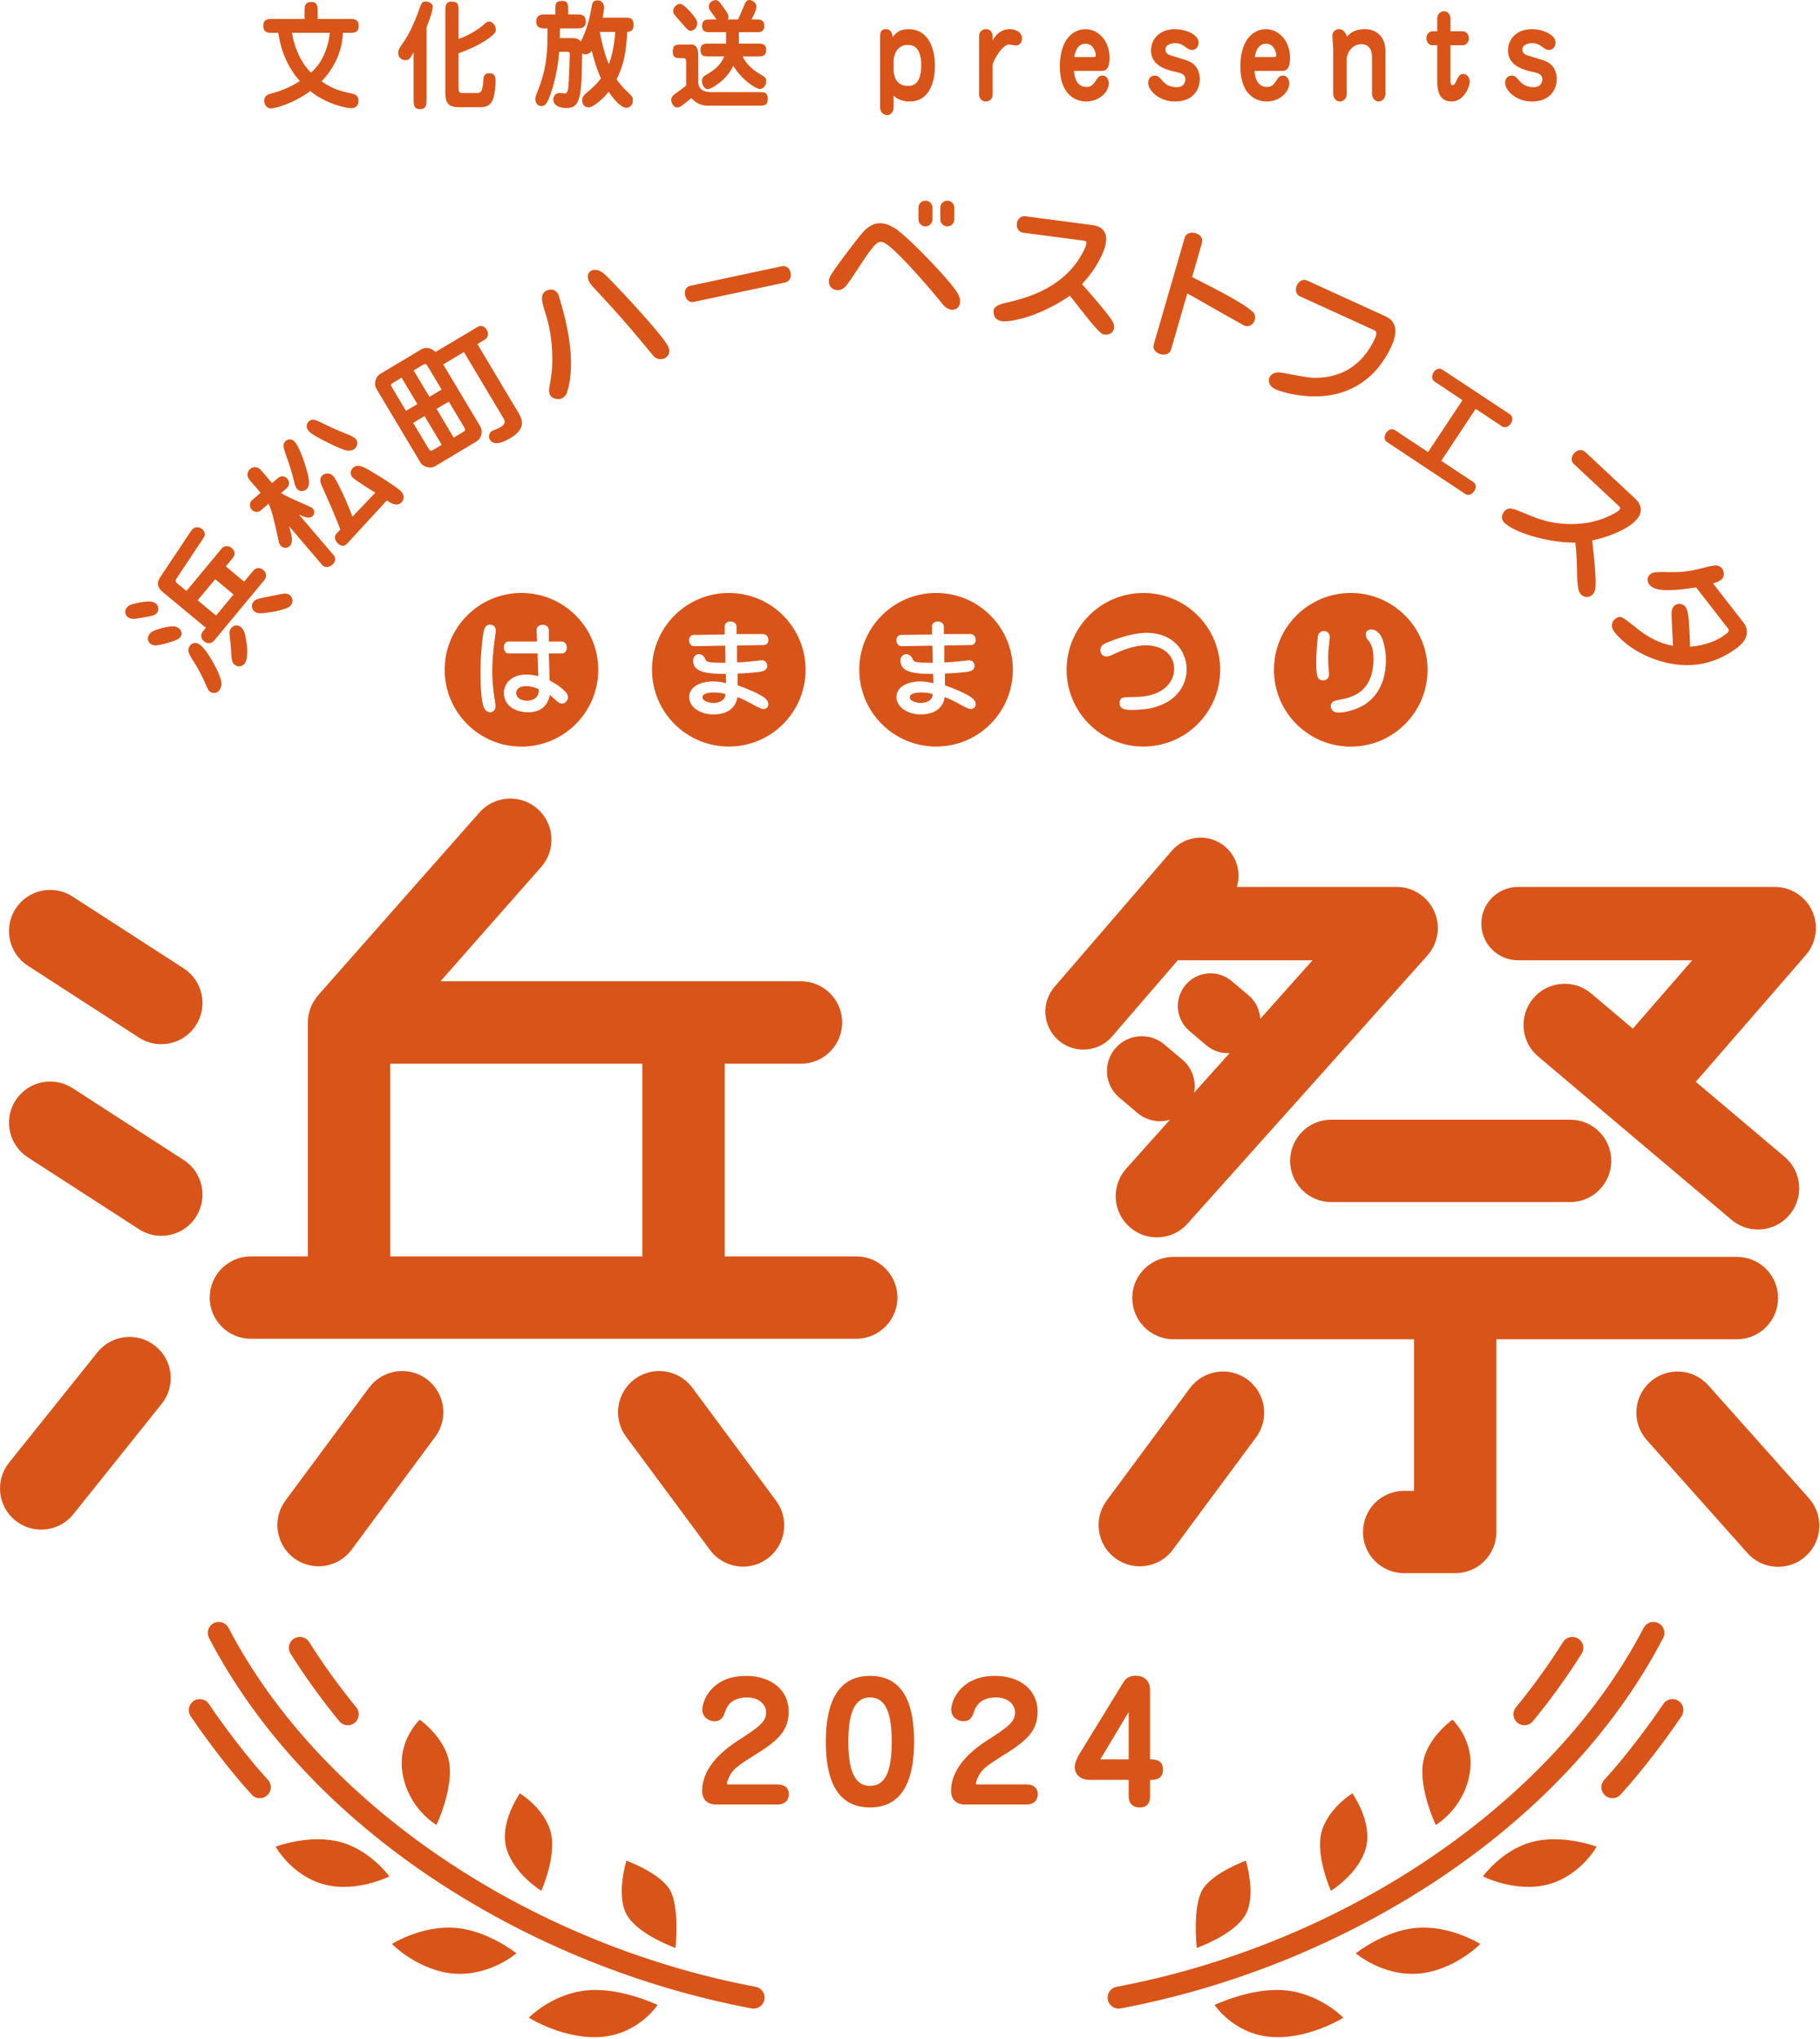 <svg width="844" height="945" viewBox="0 0 844 945" fill="none" xmlns="http://www.w3.org/2000/svg">
<g clip-path="url(#clip0_1_89)">
<path d="M159.01 15.21C158.72 23.9 154.81 31.83 149.09 37.7C154.81 41.56 158.23 42.32 163.81 43.51C165.67 43.89 166.25 45.52 166.25 46.72C166.25 47.15 166.25 50.14 162.83 50.14C160.48 50.14 151.19 48.13 143.86 42.21C135.89 48.13 127.38 50.25 125.58 50.25C123.78 50.25 122.55 48.57 122.55 46.77C122.55 44.27 124.21 43.78 125.39 43.46C129.45 42.32 133.31 41.18 139.03 37.59C132.04 29.6 129.89 21.02 129.06 15.21H126.03C124.42 15.21 122.12 15.21 122.12 12C122.12 8.79 124.42 8.79 126.03 8.79H141.23V5.21C141.23 3.04 141.23 0.92 144.46 0.92C147.3 0.92 147.3 3.31 147.3 5.21V8.79H162.41C164.02 8.79 166.32 8.79 166.32 12C166.32 15.21 164.02 15.21 162.41 15.21H159.04H159.01ZM135.39 15.21C136.32 20.91 138.76 28.14 144.19 33.68C146.05 32.05 151.52 27.05 152.99 15.21H135.39Z" fill="#D95418"/>
<path d="M197.77 46.12C197.77 48.51 197.77 50.57 194.79 50.57C191.81 50.57 191.81 48.56 191.81 46.12V24.23C190.25 27 189.76 27.87 188.05 27.87C186.34 27.87 184.68 26.68 184.68 24.67C184.68 23.09 184.92 22.71 187.37 19.18C190.69 14.29 192.89 8.59 194.9 2.94C195.63 0.93 196.37 0.71 197.3 0.71C198.57 0.71 200.67 1.31 200.67 3.15C200.67 5.27 198.86 9.89 197.79 12.71V46.12H197.77ZM212.64 40.74C212.64 41.83 212.64 43.13 214.3 43.13H221C223.35 43.13 223.79 42.04 224.13 37.32C224.23 35.74 224.37 33.95 226.97 33.95C229.81 33.95 229.81 36.34 229.81 37.64C229.81 39.98 229.37 43.83 228.73 45.73C227.65 48.83 225.6 49.7 222.37 49.7H213.33C207.95 49.7 206.53 47.96 206.53 42.91V5.21C206.53 2.77 206.53 0.76 209.51 0.76C212.64 0.76 212.64 2.39 212.64 5.21V18.08C216.55 16.72 221.34 14.11 224.76 11.07C225.49 10.42 226.03 9.98 226.86 9.98C228.18 9.98 229.94 11.61 229.94 13.73C229.94 14.54 229.84 15.31 227.2 17.32C224.17 19.66 219.33 22.32 212.63 24.71V40.73L212.64 40.74Z" fill="#D95418"/>
<path d="M289.88 8.2C292.52 8.2 293.79 8.36 293.79 11.78C293.79 14.55 291.83 14.77 290.86 14.77C290.47 21.89 289.88 28.95 285.92 36.77C287.92 39.7 290.37 41.98 291 42.58C293.1 44.54 293.49 45.02 293.49 46.55C293.49 49.16 291.49 49.97 290.41 49.97C287.92 49.97 284.45 45.79 282.25 42.53C279.22 46.28 275.01 49.75 272.96 49.75C271.2 49.75 269.98 48.45 269.98 46.6C269.98 44.75 271.01 43.88 271.74 43.29C276.29 39.32 276.78 38.89 278.68 36.28C276.53 31.72 275.11 26.28 274.38 23.46C273.55 24.87 272.23 25.2 271.64 25.2C270.76 25.2 270.42 25.04 269.98 24.77C269.64 43.95 269.54 50.08 262.65 50.08C260.35 50.08 256.59 49.32 256.59 46.01C256.59 45.03 257.18 43.08 259.72 43.08C260.01 43.08 261.63 43.35 261.97 43.35C262.9 43.35 263.29 42.1 263.44 41.34C263.78 39.6 264.22 27.49 264.22 25.26C264.22 24.01 263.93 24.01 262.07 24.01H259.28C259.08 26.56 258.5 34.39 255.37 43.46C254 47.32 253.12 49.16 251.07 49.16C249.36 49.16 248.23 47.69 248.23 45.79C248.23 45.08 248.57 44.16 249.75 41.17C253.91 30.52 253.91 22.05 253.91 13.14H252.59C251.17 13.14 248.68 13.14 248.68 9.94C248.68 6.74 251.17 6.68 252.59 6.68H257.53V4.78C257.53 1.96 257.53 0.43 260.76 0.43C263.5 0.43 263.5 2.39 263.5 4.78V6.68H267.75C269.17 6.68 271.66 6.73 271.66 9.94C271.66 13.15 269.17 13.14 267.75 13.14H259.68C259.68 14.17 259.63 15.15 259.58 17.65H263.74C266.82 17.65 268.14 17.65 269.31 19.28C272.1 14.17 273.66 7.49 274.3 3.58C274.54 1.9 274.79 0.16 277.09 0.16C279 0.16 280.12 1.74 280.12 3.31C280.12 4.4 279.73 6.79 279.48 8.2H289.89H289.88ZM278.15 14.78C279.52 22.44 281.23 27.17 282.31 29.77C284.41 24.56 285.05 18.36 285.34 14.78H278.15Z" fill="#D95418"/>
<path d="M317.01 26.94H315.84C313.64 26.94 311.98 26.94 311.98 23.95C311.98 20.64 313.69 20.64 315.84 20.64H320.97C322.73 20.64 323.81 22.54 323.81 25.64V38.08C323.81 42.7 328.6 42.7 330.17 42.7H352.22C354.37 42.7 356.03 42.7 356.03 45.74C356.03 48.95 354.32 48.95 352.22 48.95H327.48C325.48 48.95 322.49 47.76 320.64 45.42C315.8 49.44 315.07 49.82 313.99 49.82C312.33 49.82 311.25 47.54 311.25 46.29C311.25 44.82 312.37 44.06 312.91 43.63C315.55 41.67 316.28 41.19 318.19 39.66V28.52C318.19 27.27 317.65 26.94 317.02 26.94H317.01ZM320.39 14.29C319.22 14.29 318.92 13.91 315.89 10.43C314.96 9.34 313.15 7.33 312.57 6.52C312.28 6.09 312.18 5.54 312.18 5C312.18 3.37 313.99 1.79 315.31 1.79C316.73 1.79 318.83 4.07 320.39 5.81C323.13 8.96 323.32 9.78 323.32 10.86C323.32 13.03 321.51 14.28 320.39 14.28V14.29ZM328.74 26.18C326.83 26.18 324.83 26.18 324.83 23.19C324.83 20.2 326.83 20.2 328.74 20.2H336.71V14.93H329.47C327.66 14.93 325.56 14.93 325.56 12C325.56 9.07 327.66 9.01 329.47 9.01H332.26C331.48 7.87 330.7 6.73 329.86 5.59C328.83 4.07 328.69 3.91 328.69 3.15C328.69 1.36 330.25 0.05 331.77 0.05C333.14 0.05 333.68 0.86 335.44 3.36C337.54 6.4 337.79 6.73 337.79 7.71C337.79 8.42 337.64 8.74 337.5 9.01H342.29C343.22 6.89 344.34 4.34 345.03 2.6C345.52 1.4 346.06 -0.01 347.52 -0.01C347.81 -0.01 350.75 0.53 350.75 3.14C350.75 4.39 350.51 4.88 348.55 9.01H350.51C352.32 9.01 354.42 9.01 354.42 12C354.42 14.99 352.32 14.93 350.51 14.93H342.64V20.2H351.34C353.3 20.2 355.25 20.2 355.25 23.19C355.25 26.18 353.29 26.18 351.34 26.18H344.4C345.92 29.44 348.7 32.16 352.47 34.38C354.72 35.68 355.31 36.06 355.31 37.69C355.31 39.65 353.94 41.22 352.33 41.22C350.37 41.22 343.58 36.55 340.06 30.46C336.93 37.3 329.7 41.32 328.33 41.32C326.03 41.32 325.49 38.22 325.49 37.46C325.49 36.59 325.98 35.5 327.1 34.91C332.28 31.98 334.43 29.53 335.85 26.16H328.76L328.74 26.18Z" fill="#D95418"/>
<path d="M408.14 17.33C408.14 15.65 408.14 13.53 410.78 13.53C413.08 13.53 413.81 15.32 413.96 17.22C415.28 15.54 416.84 13.53 421.44 13.53C430.09 13.53 433.56 21.84 433.56 30.48C433.56 39.12 430.33 47.05 421.83 47.05C420.95 47.05 417.09 47.05 414.4 44.28V49.77C414.4 51.07 413.52 53.36 411.42 53.36C409.56 53.36 408.14 51.73 408.14 49.88V17.33ZM414.4 32.38C414.4 34.12 414.94 39.82 421 39.82C423.93 39.82 427.21 38.52 427.21 29.99C427.21 27.55 426.72 24.18 425.06 22.39C424.03 21.25 422.66 20.81 420.76 20.81C416.31 20.81 414.4 25.05 414.4 28.47V32.38Z" fill="#D95418"/>
<path d="M460.3 43.89C460.3 46.01 458.69 47.04 457.22 47.04C454.87 47.04 454.04 45.14 454.04 43.78V16.78C454.04 14.82 455.41 13.52 457.17 13.52C457.61 13.52 460.3 13.52 460.3 17.11V18.79C463.18 13.52 467.24 13.52 468.27 13.52C470.62 13.52 473.94 14.72 473.94 17.81C473.94 19.6 472.91 21.07 471.11 21.07C470.57 21.07 468.42 20.64 467.98 20.64C464.56 20.64 460.3 28.73 460.3 30.15V43.89Z" fill="#D95418"/>
<path d="M498.04 32.86C498.19 34.71 498.72 40.3 503.91 40.3C505.52 40.3 506.65 39.81 508.16 37.37C509.33 35.47 510.02 35.03 511.39 35.03C513.1 35.03 514.18 36.82 514.18 38.62C514.18 42.64 509.73 47.04 503.72 47.04C499.47 47.04 491.5 44.54 491.5 30.8C491.5 18.09 497.81 13.53 503.33 13.53C509.49 13.53 514.53 19.07 514.53 26.78C514.53 30.69 513.6 32.86 510.96 32.86H498.05H498.04ZM506.89 26.45C507.92 26.45 508.16 26.18 508.16 25.74C508.16 24.06 506.94 20.25 503.37 20.25C499.21 20.25 498.38 25.19 498.19 26.44H506.89V26.45Z" fill="#D95418"/>
<path d="M532.46 38.35C532.46 36.34 533.68 35.04 535.54 35.04C536.52 35.04 537.06 35.15 538.77 37.1C540.28 38.89 542.05 40.41 545.76 40.41C549.13 40.41 549.72 37.75 549.72 36.83C549.72 34.22 547.27 33.73 544.68 33.19C536.86 31.51 533.78 28.08 533.78 23.36C533.78 18.25 537.64 13.53 544.83 13.53C549.72 13.53 555.83 15.92 555.83 19.78C555.83 21.14 554.95 23.15 552.8 23.15C552.02 23.15 551.48 23.04 549.82 21.85C548.06 20.55 546.94 20 544.93 20C543.56 20 540.43 20.49 540.43 23.04C540.43 24.51 541.51 25.32 543.41 25.86C551.23 28.2 552.06 28.41 553.82 30.04C556.12 32.16 556.36 35.2 556.36 36.72C556.36 41.72 553.13 47.04 544.82 47.04C537.63 47.04 532.45 42.04 532.45 38.35H532.46Z" fill="#D95418"/>
<path d="M581.74 32.86C581.89 34.71 582.42 40.3 587.61 40.3C589.22 40.3 590.35 39.81 591.86 37.37C593.03 35.47 593.72 35.03 595.09 35.03C596.8 35.03 597.88 36.82 597.88 38.62C597.88 42.64 593.43 47.04 587.42 47.04C583.17 47.04 575.2 44.54 575.2 30.8C575.2 18.09 581.51 13.53 587.03 13.53C593.19 13.53 598.23 19.07 598.23 26.78C598.23 30.69 597.3 32.86 594.66 32.86H581.75H581.74ZM590.59 26.45C591.62 26.45 591.86 26.18 591.86 25.74C591.86 24.06 590.64 20.25 587.07 20.25C582.91 20.25 582.08 25.19 581.89 26.44H590.59V26.45Z" fill="#D95418"/>
<path d="M642.46 43.46C642.46 45.52 641.04 47.04 639.33 47.04C637.23 47.04 636.25 44.92 636.25 43.4V26.4C636.25 23.9 635.42 20.48 631.31 20.48C626.71 20.48 624.51 24.93 624.51 27.38V43.46C624.51 45.52 623.09 47.04 621.38 47.04C619.38 47.04 618.25 45.14 618.25 43.4V22.7C618.25 21.72 617.86 17.59 617.86 16.72C617.86 15.14 618.89 13.51 620.99 13.51C623.09 13.51 624.12 15.52 624.66 16.99C625.44 16.07 627.59 13.51 632.97 13.51C638.64 13.51 642.45 17.53 642.45 23.34V43.44L642.46 43.46Z" fill="#D95418"/>
<path d="M664.21 20.97C662.5 20.97 661.47 19.29 661.47 17.66C661.47 15.65 663.03 14.51 664.21 14.51H666.51V8.59C666.51 6.47 668.03 5.22 669.64 5.22C671.69 5.22 672.62 7.12 672.62 8.53V14.51H678.39C680 14.51 681.13 16.03 681.13 17.77C681.13 20.05 679.42 20.97 678.39 20.97H672.62V37.76C672.62 38.41 672.77 39.44 673.6 39.44C674.28 39.44 674.82 38.84 675.51 37.21C676.54 34.77 677.47 34.28 678.49 34.28C680.54 34.28 681.57 36.29 681.57 37.81C681.57 40.15 678.88 47.04 673.11 47.04C666.71 47.04 666.51 40.36 666.51 38.02V20.96H664.21V20.97Z" fill="#D95418"/>
<path d="M697.99 38.35C697.99 36.34 699.21 35.04 701.07 35.04C702.05 35.04 702.59 35.15 704.3 37.1C705.81 38.89 707.58 40.41 711.29 40.41C714.66 40.41 715.25 37.75 715.25 36.83C715.25 34.22 712.8 33.73 710.21 33.19C702.39 31.51 699.31 28.08 699.31 23.36C699.31 18.25 703.17 13.53 710.36 13.53C715.25 13.53 721.36 15.92 721.36 19.78C721.36 21.14 720.48 23.15 718.33 23.15C717.55 23.15 717.01 23.04 715.35 21.85C713.59 20.55 712.47 20 710.46 20C709.09 20 705.96 20.49 705.96 23.04C705.96 24.51 707.04 25.32 708.94 25.86C716.76 28.2 717.59 28.41 719.35 30.04C721.65 32.16 721.89 35.2 721.89 36.72C721.89 41.72 718.66 47.04 710.35 47.04C703.16 47.04 697.98 42.04 697.98 38.35H697.99Z" fill="#D95418"/>
<path d="M429.15 104.91C430.97 104.91 432.41 103.46 432.41 101.67V96.25C432.41 94.46 430.97 93.01 429.15 93.01C427.33 93.01 425.93 94.46 425.93 96.25V101.67C425.93 103.46 427.38 104.91 429.15 104.91Z" fill="#D95418"/>
<path d="M439.3 104.91C441.07 104.91 442.55 103.46 442.55 101.67V96.25C442.55 94.46 441.08 93.01 439.3 93.01C437.52 93.01 436.06 94.46 436.06 96.25V101.67C436.06 103.46 437.52 104.91 439.3 104.91Z" fill="#D95418"/>
<path d="M245.27 935.08C245.27 935.08 249.48 937.74 256 940.2C262.48 942.65 271.33 944.81 279.78 943.89C288.25 942.98 294.57 939.24 298.73 935.78C302.88 932.34 304.95 929.15 304.95 929.15C304.95 929.15 300.65 927.12 294.5 925.25C288.33 923.38 280.35 921.66 272.29 922.39C256.24 923.82 245.26 935.01 245.27 935.08Z" fill="#D95418"/>
<path d="M622.94 935.08C622.94 935.08 618.74 937.74 612.22 940.2C605.74 942.65 596.88 944.81 588.44 943.89C579.96 942.98 573.65 939.24 569.49 935.78C565.33 932.34 563.26 929.15 563.26 929.15C563.26 929.15 567.57 927.12 573.72 925.25C579.88 923.38 587.87 921.66 595.92 922.39C611.98 923.82 622.95 935.01 622.94 935.08Z" fill="#D95418"/>
<path d="M85.19 448.79L33.63 415.48C24.77 409.75 12.95 412.3 7.22 421.14C1.51 429.99 4.06 441.81 12.9 447.55L64.44 480.85C67.64 482.94 71.23 483.91 74.79 483.91C81.05 483.91 87.19 480.82 90.83 475.19C96.57 466.33 94.03 454.5 85.19 448.79Z" fill="#D95418"/>
<path d="M85.19 537.6L33.63 504.27C24.77 498.56 12.95 501.09 7.22 509.95C1.51 518.79 4.06 530.62 12.9 536.35L64.44 569.65C67.64 571.74 71.23 572.73 74.79 572.73C81.05 572.73 87.19 569.64 90.83 564.01C96.57 555.13 94.03 543.3 85.19 537.59V537.6Z" fill="#D95418"/>
<path d="M72.02 623.78C63.78 617.18 51.77 618.49 45.18 626.71L4.2 677.85C-2.39 686.06 -1.07 698.1 7.15 704.68C10.68 707.5 14.89 708.87 19.07 708.87C24.68 708.87 30.22 706.42 34.01 701.73L74.97 650.59C81.57 642.39 80.24 630.36 72.02 623.78Z" fill="#D95418"/>
<path d="M197.87 639.12C189.41 632.86 177.44 634.64 171.14 643.11L132.39 695.39C126.12 703.88 127.9 715.82 136.35 722.11C139.76 724.63 143.76 725.86 147.71 725.86C153.55 725.86 159.32 723.21 163.06 718.16L201.83 665.86C208.12 657.35 206.33 645.41 197.87 639.13V639.12Z" fill="#D95418"/>
<path d="M321.05 643.11C314.76 634.64 302.81 632.86 294.33 639.12C285.86 645.41 284.07 657.34 290.36 665.85L329.25 718.31C332.99 723.37 338.77 726.02 344.6 726.02C348.55 726.02 352.54 724.79 355.94 722.27C364.4 715.99 366.19 704.03 359.91 695.53L321.05 643.1V643.11Z" fill="#D95418"/>
<path d="M397.04 582.26H336.07V492.97H371.42C381.97 492.97 390.53 484.4 390.53 473.85C390.53 463.3 381.98 454.76 371.42 454.76H204.27L250.95 401.8C257.94 393.91 257.19 381.86 249.29 374.88C241.4 367.9 229.34 368.61 222.35 376.52L147.54 461.22C145.71 463.61 144.7 465.22 144.02 467.09C143.13 469.54 142.76 471.87 142.76 473.85V582.25H116.34C105.79 582.25 97.25 590.79 97.25 601.34C97.25 611.89 105.79 620.43 116.34 620.43H397.05C407.6 620.43 416.16 611.89 416.16 601.34C416.16 590.79 407.6 582.25 397.05 582.25L397.04 582.26ZM297.88 582.26H180.94V492.97H297.88V582.26Z" fill="#D95418"/>
<path d="M578.53 639.35C570.06 633.08 558.1 634.85 551.8 643.32L513.22 695.4C506.93 703.89 508.71 715.83 517.18 722.12C520.6 724.64 524.58 725.87 528.54 725.87C534.38 725.87 540.15 723.22 543.88 718.17L582.5 666.07C588.77 657.59 587 645.65 578.53 639.36V639.35Z" fill="#D95418"/>
<path d="M838.86 694.33L792.19 641.99C785.16 634.12 773.1 633.44 765.22 640.45C757.35 647.47 756.69 659.55 763.69 667.4L810.37 719.76C814.12 723.96 819.34 726.11 824.58 726.11C829.12 726.11 833.66 724.53 837.3 721.26C845.17 714.27 845.86 702.21 838.85 694.33H838.86Z" fill="#D95418"/>
<path d="M805.45 620.66C816.01 620.66 824.54 612.1 824.54 601.54C824.54 590.98 816.01 582.48 805.45 582.48H544.18C533.63 582.48 525.07 591.02 525.07 601.54C525.07 612.06 533.63 620.66 544.18 620.66H655.73V690.9H651.17C640.62 690.9 632.07 699.43 632.07 709.99C632.07 720.55 640.61 729.07 651.17 729.07H674.81C685.37 729.07 693.91 720.53 693.91 709.99V620.66H805.45Z" fill="#D95418"/>
<path d="M728.12 518.89H617.37C606.82 518.89 598.28 527.44 598.28 537.98C598.28 548.52 606.82 557.09 617.37 557.09H728.12C738.67 557.09 747.2 548.52 747.2 537.98C747.2 527.44 738.66 518.89 728.12 518.89Z" fill="#D95418"/>
<path d="M515.73 480.31L546.16 445.03H608.67L584.4 472.19C584.2 468.11 582.42 464.17 579.07 461.32L571.16 454.66C564.76 449.25 555.19 450.06 549.8 456.45C544.39 462.84 545.18 472.4 551.6 477.8L559.48 484.47C562.34 486.87 565.82 488.07 569.28 488.07C569.59 488.07 569.9 488.02 570.23 488.01L553.75 506.4C554.76 500.89 552.94 494.99 548.35 491.12L539.92 484.02C533.09 478.26 522.91 479.13 517.15 485.93C511.39 492.74 512.27 502.94 519.06 508.68L527.5 515.81C530.54 518.37 534.24 519.61 537.93 519.61C539.48 519.61 541.03 519.38 542.54 518.93L522.25 541.59C515.24 549.45 515.87 561.54 523.76 568.55C527.41 571.83 531.91 573.43 536.48 573.43C541.7 573.43 546.93 571.3 550.7 567.06L661.9 442.85C666.9 437.22 668.17 429.21 665.11 422.34C662.02 415.47 655.21 411.03 647.66 411.03H573.54C575.58 404.54 573.7 397.2 568.25 392.46C560.86 386.11 549.73 386.95 543.38 394.3L489.05 457.29C482.7 464.66 483.53 475.8 490.88 482.14C494.23 485.03 498.3 486.42 502.38 486.42C507.36 486.42 512.24 484.34 515.74 480.31H515.73Z" fill="#D95418"/>
<path d="M703.95 445.01V445.03H784.74L757.19 476.72L737.91 460.43C729.87 453.62 717.8 454.65 711.01 462.68C704.23 470.76 705.22 482.79 713.28 489.59L746.79 517.89L802.96 565.29C806.54 568.31 810.93 569.8 815.27 569.8C820.7 569.8 826.08 567.45 829.85 562.99C836.64 554.95 835.64 542.92 827.56 536.09L786.39 501.35L837.4 442.63C842.31 436.99 843.46 429 840.38 422.19C837.25 415.41 830.48 411.03 822.99 411.03H703.96C694.59 411.03 686.95 418.64 686.95 428.04C686.95 437.44 694.59 445.02 703.96 445.02L703.95 445.01Z" fill="#D95418"/>
<path d="M117.37 264.59L113.22 269.57L104.7 262.47L107.97 258.54C109.38 256.94 108.74 255.04 107.42 253.95C106.1 252.87 104.09 252.59 102.76 254.25L86.45 273.89L81.98 270.17C81.69 269.93 81.55 269.65 81.52 269.34C81.47 268.93 81.61 268.5 81.84 268.13L94.4 249.23C95.61 247.51 94.68 245.6 93.12 244.78C91.73 244.05 89.83 244.2 88.76 245.84L74.37 267.37C73.6 268.51 73.15 269.64 73.25 270.79C73.35 271.95 74.02 273.13 75.46 274.36L95.47 290.94L94.1 292.6C92.66 294.31 93.37 296.28 94.76 297.32C96.07 298.3 97.97 298.47 99.3 296.86L122.56 268.86C124.01 267.12 123.37 265.15 122.02 264.08C120.7 263.03 118.71 262.84 117.36 264.58L117.37 264.59ZM100.2 285.27L91.65 278.2L99.8 268.41L108.3 275.5L100.2 285.27Z" fill="#D95418"/>
<path d="M117.63 278.75C116.77 279.76 116.61 281 117.03 282.04C117.43 283.01 118.13 283.73 119.45 284.08C120.88 284.48 123.39 283.98 126.05 283.6C128.45 283.25 130.86 282.6 132.91 281.85C135.2 281.02 135.71 279.31 135.63 278.05C135.58 277.2 135.19 276.48 134.45 275.88C133.77 275.29 132.98 275.03 132.09 275.06C131.57 275.08 128.98 275.54 126.13 276.16C123.88 276.64 121.81 276.95 120.24 277.4C119.05 277.73 118.13 278.14 117.63 278.76V278.75Z" fill="#D95418"/>
<path d="M69.56 293.56C68.55 294.78 68.37 296.09 68.8 297.13C69.31 298.35 70.67 299.19 72.48 299.07C74.58 298.93 79.69 297.57 82.15 296.38C83.99 295.48 84.49 294.01 84.07 292.74C83.65 291.48 82.3 290.44 80.74 290.29C78.27 290.06 71.1 291.72 69.56 293.55V293.56Z" fill="#D95418"/>
<path d="M93.11 299.09C91.55 297.8 90.24 297.66 88.9 298.46C87.68 299.18 87.09 300.87 87.49 302.3C87.79 303.34 88.69 304.86 89.96 306.82C92.32 310.62 94.19 314.23 95.62 317.69C96.29 319.11 96.58 319.81 96.97 320.21C98.44 321.66 100.31 321.33 101.4 320.23C102.37 319.25 102.91 317.62 102.62 315.93C102.04 312.1 96.52 301.95 93.11 299.11V299.09Z" fill="#D95418"/>
<path d="M113.1 292.48C112.13 290.41 110.65 289.73 109.46 289.84C107.81 289.99 106.3 291.55 106.41 293.46C106.49 294.79 106.75 296.41 106.99 299.09C107.27 302.13 107.22 304.16 107.55 305.83C107.83 307.21 108.61 308.12 109.56 308.53C110.84 309.1 112.4 308.78 113.39 307.58C114.7 306.01 114.82 302.45 114.48 299.11C114.16 295.99 113.54 293.42 113.1 292.48Z" fill="#D95418"/>
<path d="M70.02 278.83C68.98 278.68 67.41 278.77 65.33 279.13C63.47 279.45 62.12 279.76 61.28 280.01C58.79 280.82 57.91 282.51 58.13 284C58.37 285.63 59.64 286.59 61.53 286.82C62.19 286.9 63.6 286.63 65.89 286.25C68.08 285.89 70.1 285.47 70.57 285.36C72.78 284.76 73.57 283.27 73.4 281.75C73.23 280.33 72.07 279.01 70.01 278.83H70.02Z" fill="#D95418"/>
<path d="M181.3 224.19C178.58 222.34 175.02 220.12 170.61 217.55C169.06 216.67 167.76 216.12 166.69 215.91C165.38 215.65 164.13 216.2 163.37 217.12C162.48 218.21 162.27 219.81 163.45 221.23C164.46 222.39 172.54 227.42 174.03 228.32L163.47 239.43C162.42 236.8 160.56 232.14 158.69 228.16C156.91 224.38 155.09 221.22 154.77 220.85C153.55 219.41 151.74 219.13 150.39 219.73C149.01 220.34 148.1 221.86 148.77 223.99C149.05 224.83 151.38 229.9 153.57 234.95C155.5 239.41 157.29 243.87 157.83 245.37L156 247.35C154.82 248.61 155.31 250.39 156.42 251.59C157.6 252.87 159.48 253.5 160.78 252.14L179.41 231.89C180.78 232.91 182.01 233.53 183.08 233.74C184.7 234.09 186.09 233.28 186.76 232.05C187.38 230.89 187.36 229.34 186.26 228.02C185.55 227.21 183.91 225.93 181.31 224.21L181.3 224.19Z" fill="#D95418"/>
<path d="M136.71 224.44C137.03 225.44 137.41 226.19 137.79 226.67C139.22 228.26 143.38 227.99 143.3 223.4C143.29 222.12 142.9 220.16 142.14 217.54C141.21 214.32 140.18 211.53 139.17 209.13C138.27 207.09 137.46 205.65 136.73 204.79C135.68 203.54 134.22 203.4 133.1 203.95C131.98 204.51 131.2 205.76 131.55 207.32C131.99 209.53 133.8 214.04 134.66 216.86C135.76 220.48 136.55 223.99 136.71 224.45V224.44Z" fill="#D95418"/>
<path d="M160.8 208.79C162.93 209.15 164.48 208.29 165.22 207.07C165.57 206.48 165.94 205.3 165.4 204.05C165.07 203.29 164.18 202.8 163.49 202.39C163.11 202.17 162.68 201.93 162.18 201.7C161.81 201.53 158.31 200.17 154.7 198.57C151.94 197.35 149.2 195.93 147.49 195.15C145.2 194.1 143.85 194.31 142.76 195.86C142.05 196.86 141.91 198.29 143.16 199.74C144.36 201.18 147.82 203.05 152.75 205.49C156.09 207.14 159.36 208.53 160.78 208.79H160.8Z" fill="#D95418"/>
<path d="M138.53 238.36C140.14 239.2 141.41 239.69 142.37 239.82C144.16 240.06 145.16 239.34 145.53 238.36C145.94 237.28 145.55 235.9 144.56 235.25C144.02 234.89 139.15 232.88 135.16 231.03C133.04 230.05 131.19 229.04 130.31 228.53L132.88 226.31C134.48 224.94 134.28 223.06 133.28 221.88C132.26 220.68 130.44 220.18 128.84 221.58L126.16 223.87L121.04 217.91C119.65 216.19 117.44 216.15 116.12 217.23C114.75 218.35 114.15 220.49 115.61 222.26L120.86 228.39L116.85 231.81C115.54 232.93 115.67 234.91 116.64 236.1C117.65 237.34 119.55 237.74 120.88 236.57L124.59 233.42C125.09 234.69 125.91 236.79 126.54 239.16C127.94 244.42 129.19 250.87 129.37 251.44C129.94 253.3 131.5 254.08 132.88 253.83C134.27 253.56 135.49 252.26 135.39 249.91C135.31 248.58 134.86 246.54 134.03 243.81L149.45 261.88C150.78 263.35 152.82 262.88 154.15 261.67C155.4 260.53 156 258.75 154.75 257.34L138.52 238.35L138.53 238.36Z" fill="#D95418"/>
<path d="M240.66 191.7L221.36 159.44L224.94 157.29C226.57 156.25 226.56 154.32 225.73 152.88C224.88 151.39 223.15 150.43 221.48 151.51L202 163.11C200.88 162.09 199.73 161.51 198.61 161.31C197.45 161.09 196.4 161.31 195.37 161.9L176.39 173.24C175.22 173.97 174.45 175.03 174.11 176.45C173.77 177.91 173.94 179.16 174.62 180.28L194.89 214.2C195.56 215.35 196.63 216.12 198.04 216.49C199.45 216.84 200.73 216.7 201.92 215.96L220.92 204.62C222.08 203.91 222.87 202.84 223.23 201.45C223.57 200.03 223.37 198.74 222.69 197.57L205.53 168.88L215.13 163.14L233.61 194.06C234.41 195.39 234.25 196.69 231.99 198.01C231.25 198.45 230.54 198.79 229.82 199.03C229.1 199.29 228.53 199.54 228.01 199.83C226.88 200.53 226.46 202.24 227.08 203.58C227.57 204.63 228.69 205.46 230.62 205.39C233.07 205.25 237.39 202.95 239.6 200.89C240.94 199.64 241.72 198.35 241.96 196.97C242.23 195.37 241.78 193.64 240.65 191.69L240.66 191.7ZM196.1 169.1C196.66 168.79 197.1 168.66 197.39 168.74C197.69 168.82 197.98 169.13 198.28 169.67L204.79 180.52L199.14 183.92L191.82 171.68L196.1 169.09V169.1ZM181.79 179.54C181.48 178.99 181.33 178.59 181.4 178.3C181.48 177.99 181.79 177.7 182.33 177.35L186.24 175.04L193.54 187.26L188.26 190.4L181.79 179.54ZM200.94 208.46C200.36 208.8 199.97 208.93 199.67 208.86C199.39 208.77 199.09 208.48 198.75 207.91L191.6 195.97L196.88 192.81L204.83 206.13L200.94 208.45V208.46ZM208.12 186.12L215.25 198.04C215.59 198.59 215.71 199.02 215.66 199.31C215.59 199.57 215.27 199.89 214.7 200.23L210.38 202.8L202.45 189.48L208.13 186.11L208.12 186.12Z" fill="#D95418"/>
<path d="M280.12 126.87C277.62 124.73 275.06 124.64 273.66 125.78C272.19 126.97 271.99 129.52 274.51 132.43C275.11 133.13 282.5 140.88 289.23 148.58C296.14 156.48 302.73 164.75 303.41 165.37C305.02 166.83 307.42 166.75 308.94 165.61C310.18 164.67 310.85 163.03 310 160.92C308.04 155.83 283.36 129.64 280.12 126.87Z" fill="#D95418"/>
<path d="M259.06 136.86C258.08 134.36 255.92 133.81 254.12 134.42C252.42 135 251.22 136.02 251.33 138.63C251.4 140.1 251.97 141.97 252.64 144.28C252.84 144.95 255.12 151.14 255.82 159.56C256.15 163.52 256.18 166.71 256.06 169.36C255.84 174.09 255.13 177.1 254.71 179.8C254.26 182.72 255.44 184.39 257.87 184.88C260.06 185.32 262.19 184.19 262.95 181.83C264.12 178.2 264.66 174.25 264.77 170.24C264.89 166.23 264.59 162.14 264.05 158.25C262.78 148.97 260.22 140.72 259.05 136.86H259.06Z" fill="#D95418"/>
<path d="M362.55 123.39L320.15 132.43C317.88 132.87 317.23 135.12 317.74 137.06C318.21 138.84 319.66 140.36 321.74 139.91L364.15 130.9C366.33 130.39 367.03 128.28 366.63 126.41C366.23 124.54 364.75 122.92 362.55 123.38V123.39Z" fill="#D95418"/>
<path d="M416.34 106.73C413.22 104.44 410.46 103.4 407.95 103.45C405.01 103.51 402.4 105.06 399.91 107.92C397.38 110.82 386.05 125.61 384.9 128.28C383.79 130.51 384.51 132.6 386 133.7C387.69 134.94 390.37 134.9 392.46 132.35C395.61 128.43 401.57 118.24 405.08 114.24C406.58 112.49 407.71 111.9 408.88 112.09C409.92 112.25 410.98 113 412.36 114.09C415.29 116.42 419.93 121.19 424.51 126.25C429.51 131.74 434.43 137.56 437.05 140.89C439.34 143.83 442.26 144.15 443.92 142.8C445.45 141.54 445.92 138.83 443.78 135.41C441.97 132.51 436.97 126.81 431.58 121.18C425.71 115.03 419.38 108.97 416.32 106.75L416.34 106.73Z" fill="#D95418"/>
<path d="M501.77 131.68C505.06 128.11 507.7 124.5 509.63 120.82C511.46 117.62 512.54 114.73 512.89 112.17C513.16 109.93 512.77 108.15 511.7 106.8C510.61 105.45 508.95 104.62 506.71 104.34L475.23 100.19C474.43 100.1 473.64 100.36 472.88 101C472.12 101.63 471.66 102.49 471.53 103.57C471.38 104.63 471.6 105.56 472.17 106.4C472.76 107.23 473.43 107.7 474.24 107.81L502.77 111.56C503.19 111.63 503.48 111.75 503.65 111.94C503.82 112.17 503.89 112.46 503.83 112.85C503.75 113.36 503.52 114.11 503.08 115.12C502.52 116.39 501.77 117.77 500.86 119.27C494.3 129.95 483.03 136.56 468.27 139.88C465.3 140.56 463.25 141.13 462.04 141.99C460.84 142.83 460.47 143.96 460.89 145.73C461.45 148.17 463.49 148.95 466.14 148.92C468.41 148.89 471.12 148.28 473.76 147.63C481.66 145.66 490.92 140.8 496.07 137.05C498.62 139.87 506.69 151.09 510.57 154.34C511.91 155.46 514.17 155.33 515.53 154.14C516.72 153.1 517.22 151.27 515.81 148.77C514.29 145.94 504.85 135.15 501.79 131.69L501.77 131.68Z" fill="#D95418"/>
<path d="M552.8 128.39L557.4 112.52C558.02 110.39 556.49 108.74 554.59 108.1C552.54 107.4 550.05 107.88 549.38 110.19L535.02 159.7C534.36 161.86 536.06 163.52 538.07 164.1C540.08 164.68 542.41 164.18 543.05 162.02L550.59 136C554.05 137.85 573.64 149.15 576.95 150.83C578.78 151.75 580.65 150.67 581.42 149.34C582.27 147.87 582.27 145.86 581.16 144.73C576.14 139.83 558.53 131.43 552.8 128.38V128.39Z" fill="#D95418"/>
<path d="M642.33 146.52L606.18 130.03C604.24 129.14 602.48 130.26 601.58 131.89C600.56 133.76 600.65 136.29 602.84 137.33L637.3 153.05C638.68 153.69 638.39 155.14 637.66 156.73C632.82 167.31 624.03 175.28 609.31 175.11C606.2 175.06 596.16 173.04 594.24 172.68C591 172.19 589.06 173.58 588.54 175.35C588.03 177.14 588.97 179.31 591.47 180.38C594.52 181.69 598.69 182.77 604.05 183.38C623.28 185.53 637.73 176.93 645.27 160.39C648.51 153.28 647.39 148.82 642.33 146.51V146.52Z" fill="#D95418"/>
<path d="M696.7 197.7C698.14 198.48 699.68 197.65 700.57 196.36C701.51 195 701.72 193.13 700.35 192.1C700.32 192.08 668.61 171.09 668.47 171.04C667.03 170.52 665.68 171.27 664.89 172.42C664.02 173.67 663.81 175.4 664.82 176.51C664.92 176.63 678.2 185.45 678.2 185.45L662.24 209.53L646.84 199.32C645.39 198.36 643.77 199.21 642.85 200.56C641.91 201.93 641.71 203.84 643.19 204.85L679.6 228.97C681.05 229.92 682.68 229.05 683.59 227.69C684.53 226.31 684.73 224.41 683.25 223.42L668.36 213.56L684.32 189.48C684.32 189.48 696.66 197.66 696.7 197.69V197.7Z" fill="#D95418"/>
<path d="M738.34 250.43C743.09 249.45 747.33 248.03 751.06 246.19C754.42 244.64 756.98 242.9 758.73 241.01C760.26 239.38 760.98 237.71 760.89 235.97C760.77 234.24 759.92 232.6 758.26 231.06L735.05 209.39C733.49 207.98 731.48 208.54 730.17 209.84C728.78 211.22 728.18 213.45 729.8 214.99L750.85 234.65C751.43 235.18 751.5 235.74 750.95 236.3C750.09 237.23 747.4 238.71 744.79 239.78C734.84 244.04 722.3 243.65 712.7 240.14C710.27 239.25 703.76 236.53 703.32 236.39C702.13 235.95 701.12 235.72 700.19 235.67C698.91 235.64 697.6 236.64 696.95 237.98C696.29 239.31 696.29 240.98 697.65 242.25C698.63 243.18 699.85 244.02 701.33 244.83C708.24 248.5 720.31 251.55 730.56 251.47C731.04 255.45 731.3 260.33 731.37 266.1C731.41 269.11 731.61 271.42 731.95 273.04C732.53 275.78 734.57 276.93 736.42 276.64C738.08 276.38 739.59 274.96 739.85 272.5C740.33 268.18 739.02 256.49 738.35 250.42L738.34 250.43Z" fill="#D95418"/>
<path d="M808.53 288.56L794.41 270.4C795.24 270.15 795.98 269.88 796.63 269.58C797.26 269.28 797.78 268.96 798.21 268.62C799.45 267.68 799.7 265.88 799.09 264.39C798.53 263.01 797.24 261.9 795.32 262.07C794.31 262.16 793.03 262.37 791.5 262.74C791.08 262.84 785.78 264.42 781 264.91C776.44 265.37 771.21 265.07 771.02 265.07C769.16 265.07 767.74 265.18 766.76 265.41C765.07 265.8 764.04 267.2 764.05 268.72C764.05 270.33 765.24 272.08 768.07 272.89C772.79 274.26 781.68 272.99 786.55 272.21L801.41 291.35C801.93 292.07 801.75 292.81 800.4 293.84C798.25 295.52 795.73 296.85 792.86 297.84C790.01 298.82 787.17 299.43 783.74 299.71C783.71 296.41 783.53 293.88 783.41 291.6C783.11 285.83 782.74 282.68 781.63 281.26C780.83 280.23 779.46 279.7 778.19 279.89C776.66 280.11 775.24 281.38 775.17 284.05C775.09 285.66 775.79 297.55 775.83 299.28C769.63 298.27 763.6 295.07 758.15 290.46C757.85 290.23 753.62 286.89 752.51 286.28C751.43 285.67 750.28 285.85 749.08 286.78C748.12 287.52 747.59 288.42 747.5 289.53C747.36 290.61 747.74 291.69 748.56 292.75C756.47 302.95 774.68 311.1 790.77 307.28C796.22 305.97 801.26 303.54 805.87 299.94C810.95 296 810.97 291.71 808.54 288.57L808.53 288.56Z" fill="#D95418"/>
<path d="M208.39 817.38C206.68 805.35 194.65 796.96 194.65 796.97C194.71 796.97 183.75 806.88 186.83 822.73C189.9 838.57 202.38 845.73 202.38 845.73C202.46 845.73 210.11 829.42 208.39 817.38Z" fill="#D95418"/>
<path d="M234.85 856.53C238.25 868.52 251.01 876.24 251 876.24C251.09 876.24 258.29 860.04 255.37 849.02C252.46 838.02 241.07 831.09 241.07 831.09C241.15 831.11 231.46 844.54 234.85 856.53Z" fill="#D95418"/>
<path d="M290.78 887.59C296.19 896.75 313.24 902.74 313.21 902.74C313.3 902.74 315.28 883.71 310.63 875.81C305.98 867.91 290.48 862.28 290.46 862.3C290.56 862.3 285.38 878.43 290.78 887.59Z" fill="#D95418"/>
<path d="M127.84 855.82C127.84 855.82 129.67 859.21 133.49 863.14C137.28 867.05 143.14 871.49 150.6 873.38C165.62 877.22 180.56 869.54 180.55 869.58C180.55 869.58 178.32 866.51 174.4 863.01C170.46 859.53 164.96 855.56 157.81 853.65C143.62 849.85 127.82 855.78 127.83 855.81L127.84 855.82Z" fill="#D95418"/>
<path d="M181.77 900.9C181.77 900.9 184.8 904.04 190.01 907.35C195.23 910.67 202.7 914.12 210.89 914.68C227.36 915.77 239.48 905.19 239.51 905.25C239.51 905.25 236.2 902.61 231.05 899.81C225.89 897.05 218.98 894.08 211.2 893.44C195.7 892.16 181.77 900.85 181.77 900.91V900.9Z" fill="#D95418"/>
<path d="M349.49 930.85C349.18 930.85 348.85 930.81 348.54 930.77C296.86 921.04 246.39 900.66 202.6 871.85C155.83 841.08 119.3 802.09 96.94 759.09C95.64 756.58 96.61 753.51 99.1 752.23C101.59 750.93 104.67 751.89 105.97 754.38C148.12 835.43 244.06 900.72 350.41 920.76C353.18 921.27 354.99 923.93 354.47 926.71C354.01 929.13 351.88 930.85 349.48 930.85H349.49Z" fill="#D95418"/>
<path d="M120.52 833.36C119.15 833.36 117.78 832.82 116.78 831.74C107.29 821.49 95.34 805.66 88.42 795.33C86.86 793.01 87.48 789.84 89.82 788.28C92.15 786.73 95.32 787.33 96.87 789.68C103.57 799.69 115.11 814.97 124.23 824.82C126.14 826.87 126.02 830.09 123.96 831.99C122.98 832.9 121.74 833.36 120.51 833.36H120.52Z" fill="#D95418"/>
<path d="M161.29 799.55C159.82 799.55 158.36 798.91 157.35 797.68C149.18 787.72 141.58 777.2 134.75 766.39C133.26 764.02 133.96 760.86 136.33 759.38C138.71 757.88 141.85 758.59 143.35 760.96C149.95 771.41 157.31 781.6 165.21 791.24C166.99 793.41 166.68 796.61 164.5 798.4C163.56 799.18 162.41 799.55 161.28 799.55H161.29Z" fill="#D95418"/>
<path d="M659.83 817.38C661.56 805.35 673.57 796.96 673.57 796.97C673.51 796.97 684.48 806.88 681.4 822.73C678.33 838.57 665.84 845.73 665.84 845.73C665.76 845.73 658.11 829.42 659.83 817.38Z" fill="#D95418"/>
<path d="M633.36 856.53C629.98 868.52 617.21 876.24 617.23 876.24C617.14 876.24 609.94 860.04 612.85 849.02C615.78 838.02 627.16 831.09 627.16 831.09C627.08 831.11 636.76 844.54 633.36 856.53Z" fill="#D95418"/>
<path d="M577.44 887.59C572.03 896.75 554.98 902.74 555 902.74C554.92 902.74 552.95 883.71 557.59 875.81C562.25 867.91 577.75 862.28 577.76 862.3C577.66 862.3 582.85 878.43 577.44 887.59Z" fill="#D95418"/>
<path d="M740.39 855.82C740.39 855.82 738.56 859.21 734.73 863.14C730.93 867.05 725.08 871.49 717.61 873.38C702.59 877.22 687.65 869.54 687.67 869.58C687.67 869.58 689.9 866.51 693.81 863.01C697.74 859.53 703.26 855.56 710.41 853.65C724.6 849.85 740.39 855.78 740.39 855.81V855.82Z" fill="#D95418"/>
<path d="M686.45 900.9C686.45 900.9 683.43 904.04 678.21 907.35C673 910.67 665.53 914.12 657.33 914.68C640.87 915.77 628.74 905.19 628.71 905.25C628.71 905.25 632.03 902.61 637.17 899.81C642.33 897.05 649.23 894.08 657.02 893.44C672.52 892.16 686.46 900.85 686.44 900.91L686.45 900.9Z" fill="#D95418"/>
<path d="M518.73 930.85C516.33 930.85 514.19 929.14 513.73 926.71C513.21 923.93 515.02 921.28 517.79 920.76C624.14 900.72 720.09 835.43 762.24 754.38C763.53 751.89 766.6 750.93 769.1 752.23C771.59 753.51 772.56 756.59 771.27 759.09C748.9 802.08 712.37 841.07 665.61 871.85C621.81 900.66 571.35 921.04 519.67 930.77C519.35 930.81 519.03 930.85 518.72 930.85H518.73Z" fill="#D95418"/>
<path d="M747.7 833.36C746.47 833.36 745.23 832.9 744.26 831.99C742.19 830.08 742.07 826.87 743.98 824.82C753.11 814.97 764.65 799.69 771.34 789.68C772.9 787.33 776.06 786.71 778.4 788.28C780.73 789.84 781.35 793 779.8 795.33C772.88 805.66 760.93 821.49 751.44 831.74C750.44 832.82 749.08 833.36 747.7 833.36Z" fill="#D95418"/>
<path d="M706.93 799.55C705.8 799.55 704.65 799.17 703.71 798.4C701.53 796.61 701.22 793.41 703 791.24C710.9 781.6 718.26 771.41 724.86 760.96C726.35 758.59 729.5 757.88 731.87 759.38C734.25 760.87 734.96 764.02 733.46 766.39C726.64 777.2 719.03 787.72 710.85 797.68C709.85 798.91 708.39 799.55 706.92 799.55H706.93Z" fill="#D95418"/>
<path d="M244.22 318.06C242.77 318.02 241.57 318.28 240.74 318.81C239.92 319.33 239.46 320.11 239.46 321.14C239.46 322.45 240.22 323.49 241.53 324.09C242.3 324.44 243.27 324.63 244.38 324.63C246.28 324.63 247.75 324.08 248.68 323.08C249.41 322.3 249.8 321.27 249.8 320V319.44C248.94 319.05 248.13 318.75 247.34 318.52C246.31 318.23 245.3 318.08 244.22 318.06Z" fill="#D95418"/>
<path d="M249.8 320C249.8 321.26 249.41 322.3 248.68 323.08C247.75 324.08 246.27 324.63 244.38 324.63C243.27 324.63 242.3 324.44 241.53 324.09C240.22 323.49 239.46 322.46 239.46 321.14C239.46 320.11 239.92 319.33 240.74 318.81C241.57 318.28 242.77 318.02 244.22 318.06C245.3 318.08 246.31 318.24 247.34 318.52C248.14 318.75 248.94 319.05 249.8 319.44V320Z" fill="#D95418"/>
<path d="M327.96 321.29C326.74 321.62 325.82 322.18 325.82 323.08C325.82 324.92 328.82 325.71 330.85 325.71C334.37 325.71 336.34 323.96 336.34 321.73C335.09 321.37 333.58 321.1 332.09 321.01C330.6 320.92 329.13 320.99 327.97 321.3L327.96 321.29Z" fill="#D95418"/>
<path d="M330.85 325.7C328.82 325.7 325.82 324.91 325.82 323.07C325.82 322.17 326.74 321.61 327.96 321.28C329.13 320.98 330.59 320.9 332.08 320.99C333.57 321.07 335.08 321.34 336.33 321.71C336.33 323.94 334.36 325.69 330.84 325.69L330.85 325.7Z" fill="#D95418"/>
<path d="M424.1 321.29C422.88 321.62 421.96 322.18 421.96 323.08C421.96 324.92 424.96 325.71 426.98 325.71C430.5 325.71 432.48 323.96 432.48 321.73C431.23 321.37 429.72 321.1 428.23 321.01C426.73 320.92 425.27 320.99 424.1 321.3V321.29Z" fill="#D95418"/>
<path d="M426.98 325.7C424.96 325.7 421.96 324.91 421.96 323.07C421.96 322.17 422.88 321.61 424.1 321.28C425.27 320.98 426.73 320.9 428.23 320.99C429.72 321.07 431.23 321.34 432.48 321.71C432.48 323.94 430.51 325.69 426.98 325.69V325.7Z" fill="#D95418"/>
<path d="M241.8 274.8C222.16 274.8 206.21 290.74 206.21 310.4C206.21 330.06 222.16 346.01 241.8 346.01C261.44 346.01 277.42 330.07 277.42 310.4C277.42 290.73 261.46 274.8 241.8 274.8ZM229.4 324.02C229.68 325.65 229.8 326.71 229.8 327.18C229.8 328.71 228.96 329.74 227.9 330.02C226.71 330.34 225.24 329.72 224.4 327.85C223.12 325 222.67 316.59 222.83 308.48C222.93 303.16 223.88 293.98 224.41 292.16C225.09 289.82 226.18 289.31 227.83 289.54C228.94 289.7 229.9 290.6 229.9 292.19C229.9 292.84 229.76 294.23 229.41 296.37C228.63 302 228.27 306.97 228.27 311.28C228.27 315.01 228.63 319.26 229.4 324.01V324.02ZM262.58 325.14C261.71 326.15 260.17 326.47 258.74 325.34C258.22 324.98 255.43 322.42 254.99 322.04C254.51 324.45 253.57 326.24 252.28 327.52C250.47 329.3 247.94 330.08 244.95 330.08C242.56 330.08 240.48 329.63 238.77 328.83C235.53 327.32 233.67 324.55 233.67 321.2C233.67 318.53 234.86 316.23 236.96 314.68C238.73 313.38 241.16 312.61 244.05 312.61C244.83 312.61 245.74 312.67 246.67 312.81C247.58 312.94 248.55 313.1 249.64 313.35L249.28 302.84H235.84C234.36 302.84 233.63 301.36 233.66 299.93C233.69 298.58 234.38 297.29 235.75 297.29H249.05L248.83 292.02C248.83 290.33 250.3 289.51 251.74 289.54C253.13 289.57 254.5 290.4 254.5 292.02V297.29H260.45C262.05 297.29 262.85 298.72 262.84 300.14C262.84 301.51 262.06 302.85 260.52 302.85H254.5L254.9 315.34C256.21 316.08 257.95 317.05 259.34 318.07C261 319.29 262.39 320.76 262.57 320.99C263.84 322.65 263.47 324.13 262.59 325.15L262.58 325.14Z" fill="#D95418"/>
<path d="M530.23 274.8C510.59 274.8 494.63 290.74 494.63 310.38C494.63 330.02 510.58 345.98 530.23 345.98C549.88 345.98 565.83 330.07 565.83 310.38C565.83 290.69 549.9 274.8 530.23 274.8ZM549.4 315.62C547.92 320.05 544.56 324.05 539.21 326.39C536.44 327.6 533.78 328.34 531.25 328.62C528.69 328.89 526.48 329.03 524.58 329.03C522.68 329.03 521.35 328.77 520.47 328.3C519.62 327.81 519.17 326.99 519.17 325.83C519.17 324.4 519.75 323.56 520.92 323.32C522.13 323.1 523.79 323 526.02 323C531.77 323 536.3 321.77 539.59 319.35C544.27 315.86 545.64 310.11 543.58 305.62C541.87 301.92 537.8 299.07 531.31 299.07C527.35 299.07 522.64 300.32 517.2 302.84C515.72 303.53 514.97 303.87 514.19 304.09C512.24 304.65 510.94 303.59 510.54 302.61C509.93 301.15 510.13 299.17 512.83 298.02C516.63 296.39 520.28 295.19 523.56 294.4C526.66 293.64 529.39 293.26 531.78 293.26C539.9 293.26 545.87 297.17 548.6 302.8C550.52 306.75 550.83 311.39 549.41 315.62H549.4Z" fill="#D95418"/>
<path d="M337.97 274.8C318.3 274.8 302.36 290.74 302.36 310.38C302.36 330.02 318.3 345.98 337.97 345.98C357.64 345.98 373.57 330.07 373.57 310.38C373.57 290.69 357.64 274.8 337.97 274.8ZM354.08 328.62C353.46 328.62 352.05 328.05 349.87 326.88C346.9 325.19 344.24 323.93 341.97 323.02C341.67 325.23 340.7 327.19 338.99 328.62C337.15 330.15 334.46 331.09 330.81 331.09C328 331.09 325.42 330.37 323.44 329.16C321.08 327.7 319.58 325.53 319.58 323.03C319.58 320.53 321.1 318.53 323.42 317.34C324.41 316.83 325.53 316.44 326.76 316.19C329.78 315.55 333.36 315.69 336.7 316.65L336.59 312.3C331.61 312.41 327.26 311.97 324.97 311C322.88 310.16 321.72 308.84 321.48 306.98C321.46 306.87 321.44 306.74 321.44 306.63C321.18 302.63 325.59 301.82 327.17 305.55C327.34 306.25 328.01 306.71 329.16 306.88C330.22 307.08 333.08 307.16 336.43 307.16L336.25 299.22L322 299.47C320.42 299.47 319.59 298.18 319.52 296.88C319.46 295.56 320.2 294.24 321.78 294.24L336.05 294.07V290.36C335.95 288.85 337.38 287.98 338.81 288.01C340.18 288.03 341.55 288.89 341.55 290.36V293.85H353.85C355.58 293.85 356.42 295.39 356.33 296.78C356.25 297.9 355.55 298.94 354.2 298.94L341.78 299.16V307C344.88 306.86 348.11 306.59 351.43 306.19C351.95 306.11 352.36 306.05 352.66 306.02C353.64 305.9 354.37 306.12 354.87 306.53C355.79 307.29 356.14 308.87 355.39 309.98C354.89 310.72 353.75 311.16 352.52 311.34C350.82 311.6 344.46 312.16 342.06 312.13V317.6C346.9 319.29 350.94 321.11 353.26 322.51C354.63 323.31 355.47 324.13 355.92 324.9C357.11 326.93 355.6 328.61 354.1 328.61L354.08 328.62Z" fill="#D95418"/>
<path d="M434.11 274.8C414.43 274.8 398.48 290.74 398.48 310.38C398.48 330.02 414.43 345.98 434.11 345.98C453.79 345.98 469.69 330.07 469.69 310.38C469.69 290.69 453.76 274.8 434.11 274.8ZM450.22 328.62C449.6 328.62 448.19 328.05 446.01 326.88C443.04 325.19 440.38 323.93 438.11 323.02C437.81 325.23 436.84 327.19 435.13 328.62C433.29 330.15 430.6 331.09 426.95 331.09C424.15 331.09 421.56 330.37 419.58 329.16C417.22 327.7 415.72 325.53 415.72 323.03C415.72 320.53 417.23 318.53 419.56 317.34C420.54 316.83 421.67 316.44 422.89 316.19C425.92 315.55 429.49 315.69 432.83 316.65L432.73 312.3C427.75 312.41 423.4 311.97 421.11 311C419.02 310.16 417.86 308.84 417.62 306.98C417.6 306.87 417.58 306.74 417.58 306.63C417.32 302.63 421.72 301.82 423.31 305.55C423.47 306.25 424.15 306.71 425.3 306.88C426.36 307.08 429.22 307.16 432.57 307.16L432.39 299.22L418.15 299.47C416.57 299.47 415.73 298.18 415.68 296.88C415.62 295.56 416.36 294.24 417.93 294.24L432.2 294.07V290.36C432.11 288.85 433.53 287.98 434.96 288.01C436.33 288.03 437.69 288.89 437.69 290.36V293.85H449.99C451.72 293.85 452.56 295.39 452.48 296.78C452.4 297.9 451.7 298.94 450.35 298.94L437.93 299.16V307C441.03 306.86 444.26 306.59 447.58 306.19C448.1 306.11 448.51 306.05 448.81 306.02C449.79 305.9 450.52 306.12 451.02 306.53C451.94 307.29 452.28 308.87 451.53 309.98C451.03 310.72 449.88 311.16 448.66 311.34C446.96 311.6 440.6 312.16 438.2 312.13V317.6C443.04 319.29 447.08 321.11 449.4 322.51C450.77 323.31 451.61 324.13 452.07 324.9C453.26 326.93 451.75 328.61 450.25 328.61L450.22 328.62Z" fill="#D95418"/>
<path d="M626.4 274.8C606.73 274.8 590.78 290.74 590.78 310.4C590.78 330.06 606.73 346.01 626.4 346.01C646.07 346.01 662 330.07 662 310.4C662 290.73 646.04 274.8 626.4 274.8ZM616.55 296.58C616.51 297.02 616.46 297.56 616.39 298.17C616.24 299.54 615.95 301.94 615.91 304.31C615.87 306.96 616.09 309.56 616.19 310.58C616.26 311.5 616.32 312.1 616.32 312.38C616.32 314.35 615.2 315.49 613.14 315.32C612.18 315.24 611.29 314.64 610.91 313.36C610.69 312.67 610.52 311.56 610.44 310.05C610.42 309.62 610.32 306.63 610.46 303.41C610.6 300.05 610.95 296.44 611.08 295.36C611.16 293.3 612.74 292.33 614.2 292.44C615.48 292.53 616.65 293.47 616.65 295.25C616.65 295.53 616.62 295.97 616.56 296.58H616.55ZM640.96 316.27C638.9 321.78 634.77 326.74 627.26 329.06C624.81 329.86 622.59 330.24 620.7 330.24C618.69 330.24 617.52 329.18 617.2 327.98C616.85 326.67 617.51 325.2 619.17 324.73C619.89 324.53 620.78 324.32 621.91 324.12C628.76 322.96 633.49 319.81 635.64 313.73C637.43 308.67 637.34 301.49 635.66 298.55C635.48 298.21 635.26 297.64 634.98 297.4C630.4 292.43 636.38 289.22 640.03 294.14C642.18 297.12 644.27 307.41 640.97 316.28L640.96 316.27Z" fill="#D95418"/>
<path d="M332.27 836.31C329.16 836.31 325.61 834.9 325.61 829.95C325.61 818.18 337.01 810.04 342.11 806.71C351.73 800.49 355.28 798.13 355.28 793.54C355.28 790.36 352.47 786.66 346.47 786.66C338.48 786.66 336.85 791.54 336.18 793.39C335.59 795.17 334.77 797.68 331.3 797.68C328.71 797.68 325.68 795.76 325.68 792.35C325.68 788.13 330.12 776.66 345.96 776.66C357.21 776.66 365.72 782.88 365.72 793.16C365.72 801.97 361.13 806.48 349.74 813.51C341.3 818.69 340.19 820.24 339.16 821.72C337.75 823.79 337.09 826.01 337.09 826.6C337.09 826.9 337.46 826.97 337.68 826.97H360.33C361.22 826.97 365.81 826.97 365.81 831.48C365.81 832.89 365.29 836.29 360.33 836.29H332.28L332.27 836.31Z" fill="#D95418"/>
<path d="M423.89 807.15C423.89 822.84 419.75 837.64 403.46 837.64C387.17 837.64 382.96 823.21 382.96 807.15C382.96 792.27 386.73 776.66 403.46 776.66C420.19 776.66 423.89 791.83 423.89 807.15ZM393.4 807.15C393.4 819.29 395.77 827.65 403.46 827.65C411.15 827.65 413.52 819.73 413.52 807.15C413.52 794.57 411.08 786.65 403.46 786.65C395.84 786.65 393.4 794.94 393.4 807.15Z" fill="#D95418"/>
<path d="M447.71 836.31C444.6 836.31 441.05 834.9 441.05 829.95C441.05 818.18 452.45 810.04 457.55 806.71C467.17 800.49 470.72 798.13 470.72 793.54C470.72 790.36 467.91 786.66 461.91 786.66C453.92 786.66 452.29 791.54 451.62 793.39C451.03 795.17 450.21 797.68 446.74 797.68C444.15 797.68 441.12 795.76 441.12 792.35C441.12 788.13 445.56 776.66 461.4 776.66C472.65 776.66 481.16 782.88 481.16 793.16C481.16 801.97 476.57 806.48 465.18 813.51C456.74 818.69 455.63 820.24 454.6 821.72C453.19 823.79 452.53 826.01 452.53 826.6C452.53 826.9 452.9 826.97 453.12 826.97H475.77C476.66 826.97 481.25 826.97 481.25 831.48C481.25 832.89 480.73 836.29 475.77 836.29H447.72L447.71 836.31Z" fill="#D95418"/>
<path d="M533.33 832.46C533.33 833.5 533.33 837.64 528.59 837.64C527.48 837.64 523.41 837.49 523.41 832.31V824.84H505.2C500.61 824.84 498.39 821.81 498.39 818.99C498.39 817.07 499.57 814.55 500.39 813.14L520.96 779.62C521.92 777.99 523.62 776.59 526.66 776.59C531.62 776.59 533.32 780.07 533.32 783.1V815.37C535.32 815.37 539.31 815.37 539.31 820.11C539.31 824.85 535.31 824.85 533.32 824.85V832.47L533.33 832.46ZM510.24 815.37H523.41V793.39L510.24 815.37Z" fill="#D95418"/>
</g>
<defs>
<clipPath id="clip0_1_89">
<rect width="843.7" height="944.11" fill="white"/>
</clipPath>
</defs>
</svg>
